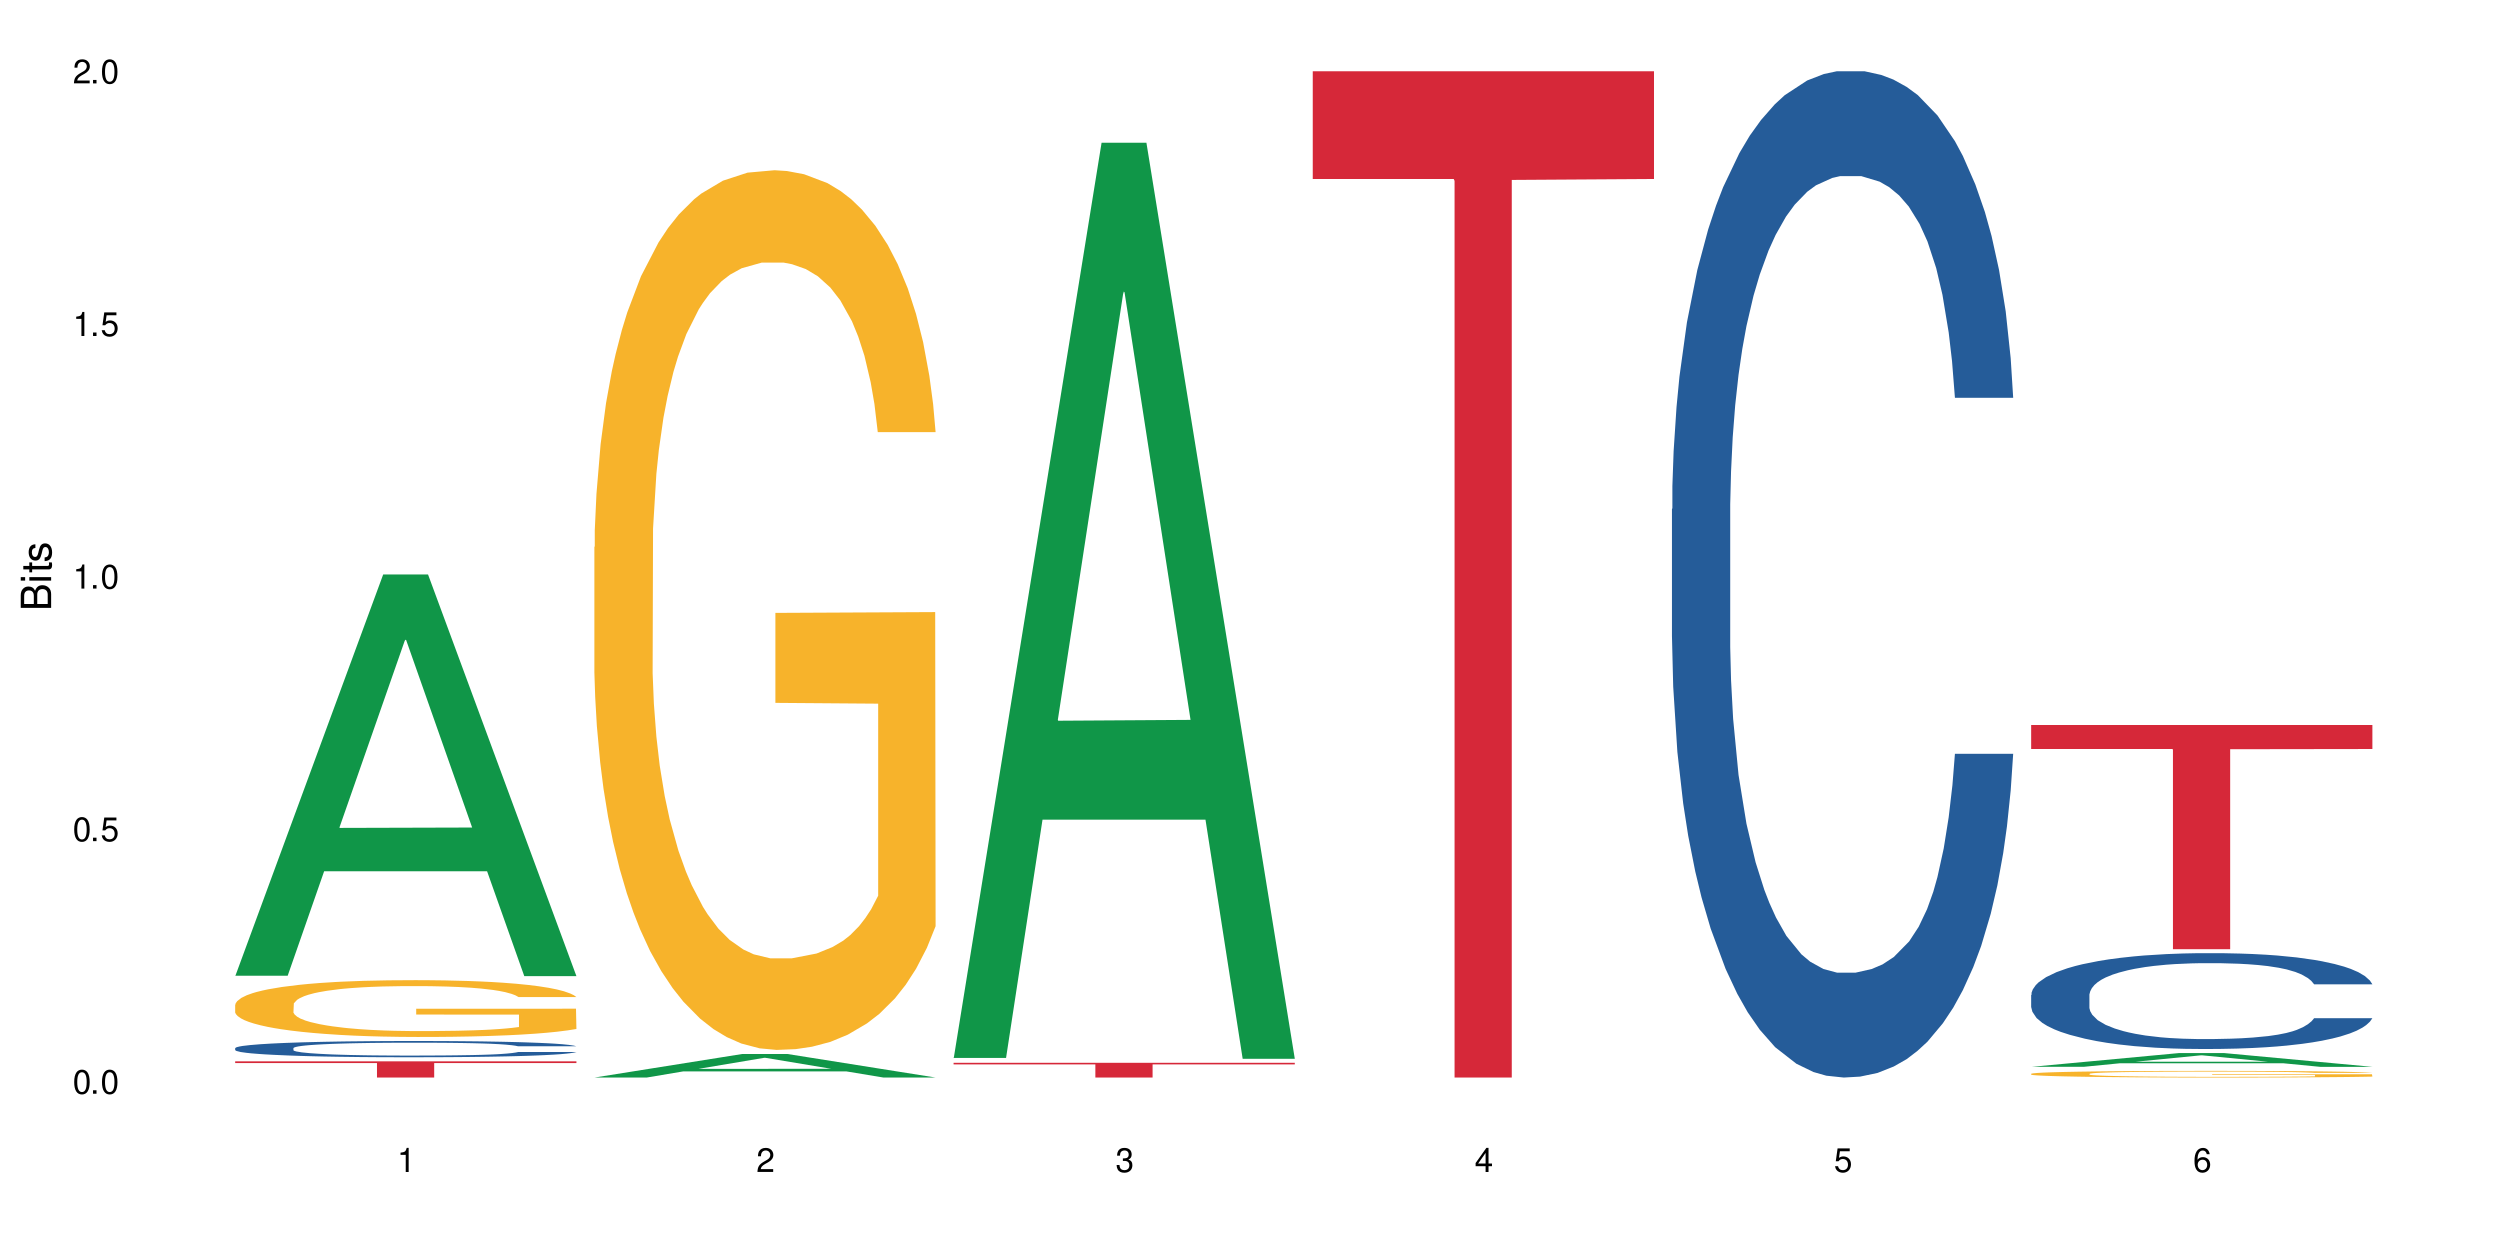 <?xml version="1.0" encoding="UTF-8"?>
<svg xmlns="http://www.w3.org/2000/svg" xmlns:xlink="http://www.w3.org/1999/xlink" width="720" height="360" viewBox="0 0 720 360">
<defs>
<g>
<g id="glyph-0-0">
</g>
<g id="glyph-0-1">
<path d="M 2.641 -6.938 C 2 -6.938 1.422 -6.656 1.078 -6.172 C 0.641 -5.562 0.406 -4.641 0.406 -3.359 C 0.406 -1.016 1.188 0.219 2.641 0.219 C 4.078 0.219 4.859 -1.016 4.859 -3.297 C 4.859 -4.641 4.656 -5.547 4.203 -6.172 C 3.844 -6.656 3.281 -6.938 2.641 -6.938 Z M 2.641 -6.188 C 3.547 -6.188 4 -5.25 4 -3.375 C 4 -1.406 3.562 -0.484 2.625 -0.484 C 1.734 -0.484 1.281 -1.438 1.281 -3.344 C 1.281 -5.25 1.734 -6.188 2.641 -6.188 Z M 2.641 -6.188 "/>
</g>
<g id="glyph-0-2">
<path d="M 1.828 -1 L 0.828 -1 L 0.828 0 L 1.828 0 Z M 1.828 -1 "/>
</g>
<g id="glyph-0-3">
<path d="M 4.562 -6.797 L 1.062 -6.797 L 0.547 -3.094 L 1.328 -3.094 C 1.719 -3.562 2.047 -3.734 2.578 -3.734 C 3.484 -3.734 4.062 -3.109 4.062 -2.094 C 4.062 -1.125 3.484 -0.531 2.578 -0.531 C 1.828 -0.531 1.375 -0.906 1.188 -1.672 L 0.328 -1.672 C 0.453 -1.109 0.547 -0.844 0.75 -0.594 C 1.125 -0.078 1.828 0.219 2.594 0.219 C 3.969 0.219 4.922 -0.781 4.922 -2.219 C 4.922 -3.562 4.031 -4.484 2.719 -4.484 C 2.25 -4.484 1.859 -4.359 1.469 -4.062 L 1.734 -5.969 L 4.562 -5.969 Z M 4.562 -6.797 "/>
</g>
<g id="glyph-0-4">
<path d="M 2.484 -4.938 L 2.484 0 L 3.328 0 L 3.328 -6.938 L 2.766 -6.938 C 2.469 -5.875 2.281 -5.734 0.984 -5.562 L 0.984 -4.938 Z M 2.484 -4.938 "/>
</g>
<g id="glyph-0-5">
<path d="M 4.859 -0.828 L 1.281 -0.828 C 1.359 -1.406 1.672 -1.781 2.5 -2.281 L 3.469 -2.828 C 4.406 -3.344 4.906 -4.062 4.906 -4.906 C 4.906 -5.484 4.672 -6.031 4.266 -6.406 C 3.859 -6.766 3.375 -6.938 2.719 -6.938 C 1.859 -6.938 1.219 -6.625 0.844 -6.031 C 0.609 -5.672 0.5 -5.234 0.484 -4.531 L 1.328 -4.531 C 1.359 -5.016 1.406 -5.281 1.531 -5.516 C 1.75 -5.938 2.188 -6.203 2.703 -6.203 C 3.469 -6.203 4.031 -5.641 4.031 -4.891 C 4.031 -4.344 3.719 -3.859 3.125 -3.516 L 2.234 -3 C 0.812 -2.172 0.406 -1.531 0.328 -0.016 L 4.859 -0.016 Z M 4.859 -0.828 "/>
</g>
<g id="glyph-0-6">
<path d="M 2.125 -3.188 L 2.578 -3.188 C 3.5 -3.188 3.984 -2.766 3.984 -1.922 C 3.984 -1.062 3.469 -0.531 2.594 -0.531 C 1.656 -0.531 1.203 -1 1.156 -2.016 L 0.312 -2.016 C 0.344 -1.453 0.438 -1.094 0.609 -0.781 C 0.953 -0.109 1.625 0.219 2.547 0.219 C 3.953 0.219 4.859 -0.625 4.859 -1.938 C 4.859 -2.828 4.516 -3.297 3.703 -3.594 C 4.344 -3.844 4.656 -4.328 4.656 -5.031 C 4.656 -6.219 3.875 -6.938 2.578 -6.938 C 1.203 -6.938 0.484 -6.172 0.453 -4.703 L 1.297 -4.703 C 1.312 -5.125 1.344 -5.359 1.453 -5.578 C 1.641 -5.969 2.062 -6.203 2.594 -6.203 C 3.344 -6.203 3.797 -5.75 3.797 -5 C 3.797 -4.516 3.609 -4.219 3.25 -4.047 C 3.016 -3.953 2.703 -3.922 2.125 -3.906 Z M 2.125 -3.188 "/>
</g>
<g id="glyph-0-7">
<path d="M 3.141 -1.672 L 3.141 0 L 3.984 0 L 3.984 -1.672 L 4.984 -1.672 L 4.984 -2.438 L 3.984 -2.438 L 3.984 -6.938 L 3.359 -6.938 L 0.266 -2.578 L 0.266 -1.672 Z M 3.141 -2.438 L 1 -2.438 L 3.141 -5.5 Z M 3.141 -2.438 "/>
</g>
<g id="glyph-0-8">
<path d="M 4.781 -5.125 C 4.609 -6.266 3.891 -6.938 2.844 -6.938 C 2.094 -6.938 1.422 -6.578 1.031 -5.953 C 0.594 -5.266 0.406 -4.422 0.406 -3.172 C 0.406 -2 0.578 -1.25 0.984 -0.641 C 1.359 -0.078 1.953 0.219 2.703 0.219 C 3.984 0.219 4.922 -0.75 4.922 -2.094 C 4.922 -3.375 4.062 -4.281 2.844 -4.281 C 2.172 -4.281 1.641 -4.031 1.281 -3.516 C 1.281 -5.234 1.828 -6.188 2.797 -6.188 C 3.391 -6.188 3.797 -5.797 3.938 -5.125 Z M 2.734 -3.531 C 3.547 -3.531 4.062 -2.953 4.062 -2.031 C 4.062 -1.156 3.484 -0.531 2.703 -0.531 C 1.922 -0.531 1.328 -1.188 1.328 -2.078 C 1.328 -2.938 1.906 -3.531 2.734 -3.531 Z M 2.734 -3.531 "/>
</g>
<g id="glyph-1-0">
</g>
<g id="glyph-1-1">
<path d="M 0 -0.953 L 0 -4.891 C 0 -5.719 -0.234 -6.344 -0.734 -6.797 C -1.188 -7.234 -1.812 -7.469 -2.5 -7.469 C -3.547 -7.469 -4.188 -7 -4.625 -5.875 C -4.984 -6.688 -5.625 -7.094 -6.531 -7.094 C -7.172 -7.094 -7.734 -6.859 -8.141 -6.391 C -8.562 -5.922 -8.75 -5.344 -8.75 -4.5 L -8.75 -0.953 Z M -4.984 -2.062 L -7.766 -2.062 L -7.766 -4.219 C -7.766 -4.844 -7.688 -5.203 -7.453 -5.5 C -7.219 -5.812 -6.859 -5.969 -6.375 -5.969 C -5.891 -5.969 -5.531 -5.812 -5.297 -5.5 C -5.062 -5.203 -4.984 -4.844 -4.984 -4.219 Z M -0.984 -2.062 L -4 -2.062 L -4 -4.781 C -4 -5.766 -3.438 -6.359 -2.484 -6.359 C -1.547 -6.359 -0.984 -5.766 -0.984 -4.781 Z M -0.984 -2.062 "/>
</g>
<g id="glyph-1-2">
<path d="M -6.281 -1.797 L -6.281 -0.797 L 0 -0.797 L 0 -1.797 Z M -8.75 -1.797 L -8.75 -0.797 L -7.484 -0.797 L -7.484 -1.797 Z M -8.75 -1.797 "/>
</g>
<g id="glyph-1-3">
<path d="M -6.281 -3.047 L -6.281 -2.016 L -8.016 -2.016 L -8.016 -1.016 L -6.281 -1.016 L -6.281 -0.172 L -5.469 -0.172 L -5.469 -1.016 L -0.719 -1.016 C -0.078 -1.016 0.281 -1.453 0.281 -2.234 C 0.281 -2.5 0.25 -2.719 0.188 -3.047 L -0.641 -3.047 C -0.609 -2.906 -0.594 -2.766 -0.594 -2.562 C -0.594 -2.141 -0.719 -2.016 -1.156 -2.016 L -5.469 -2.016 L -5.469 -3.047 Z M -6.281 -3.047 "/>
</g>
<g id="glyph-1-4">
<path d="M -4.531 -5.25 C -5.766 -5.25 -6.469 -4.422 -6.469 -2.969 C -6.469 -1.516 -5.719 -0.562 -4.547 -0.562 C -3.562 -0.562 -3.094 -1.062 -2.734 -2.562 L -2.516 -3.484 C -2.344 -4.188 -2.094 -4.469 -1.641 -4.469 C -1.047 -4.469 -0.641 -3.875 -0.641 -3 C -0.641 -2.453 -0.797 -2 -1.062 -1.75 C -1.25 -1.594 -1.422 -1.531 -1.875 -1.469 L -1.875 -0.406 C -0.422 -0.453 0.281 -1.266 0.281 -2.922 C 0.281 -4.5 -0.5 -5.516 -1.719 -5.516 C -2.656 -5.516 -3.172 -4.984 -3.469 -3.734 L -3.703 -2.766 C -3.891 -1.953 -4.156 -1.609 -4.594 -1.609 C -5.188 -1.609 -5.547 -2.125 -5.547 -2.938 C -5.547 -3.75 -5.203 -4.172 -4.531 -4.203 Z M -4.531 -5.25 "/>
</g>
</g>
</defs>
<rect x="-72" y="-36" width="864" height="432" fill="rgb(100%, 100%, 100%)" fill-opacity="1"/>
<path fill-rule="nonzero" fill="rgb(6.275%, 58.824%, 28.235%)" fill-opacity="1" d="M 67.73 281.016 L 67.836 280.906 L 110.359 165.445 L 123.273 165.445 L 166.008 281.121 L 150.992 281.121 L 140.281 250.926 L 93.352 250.926 L 82.852 281.016 L 67.73 281.016 L 97.863 238.438 L 135.977 238.328 L 116.973 184.344 L 116.766 184.238 L 116.555 184.562 L 97.758 238.328 L 97.863 238.438 Z M 67.73 281.016 "/>
<path fill-rule="nonzero" fill="rgb(14.51%, 36.078%, 60%)" fill-opacity="1" d="M 67.73 301.848 L 67.852 301.844 L 67.852 301.742 L 68.211 301.578 L 69.051 301.375 L 69.887 301.23 L 72.047 300.98 L 75.043 300.734 L 78.156 300.547 L 80.434 300.438 L 82.473 300.352 L 87.145 300.191 L 90.145 300.113 L 93.379 300.039 L 97.332 299.965 L 100.211 299.922 L 106.684 299.855 L 111.477 299.824 L 115.191 299.812 L 123.223 299.812 L 128.016 299.828 L 131.492 299.852 L 135.324 299.887 L 138.562 299.922 L 144.195 300.02 L 149.227 300.137 L 151.504 300.207 L 155.102 300.34 L 157.855 300.465 L 159.773 300.578 L 161.934 300.734 L 163.848 300.93 L 165.289 301.148 L 166.008 301.332 L 149.227 301.332 L 148.391 301.16 L 147.43 301.027 L 145.633 300.852 L 143.836 300.727 L 141.316 300.602 L 139.039 300.523 L 135.926 300.441 L 133.168 300.391 L 130.293 300.352 L 127.535 300.324 L 122.262 300.301 L 116.148 300.301 L 113.871 300.309 L 109.199 300.344 L 106.684 300.371 L 103.086 300.434 L 100.57 300.488 L 97.574 300.574 L 95.535 300.645 L 93.02 300.758 L 91.223 300.855 L 89.184 300.996 L 87.984 301.105 L 86.906 301.223 L 85.949 301.363 L 85.23 301.516 L 84.75 301.672 L 84.508 301.828 L 84.508 302.488 L 84.75 302.645 L 85.348 302.824 L 86.906 303.082 L 89.184 303.309 L 91.82 303.488 L 94.336 303.617 L 95.777 303.68 L 97.691 303.746 L 100.688 303.832 L 105.004 303.918 L 107.52 303.953 L 111.355 303.984 L 115.312 304.004 L 120.586 304.004 L 125.258 303.984 L 128.375 303.965 L 131.609 303.93 L 136.043 303.859 L 138.801 303.789 L 141.199 303.707 L 142.996 303.625 L 144.195 303.559 L 145.992 303.426 L 147.43 303.281 L 148.508 303.129 L 149.227 302.984 L 166.008 302.984 L 165.289 303.156 L 164.207 303.324 L 163.129 303.445 L 161.453 303.598 L 159.535 303.73 L 156.777 303.879 L 154.5 303.977 L 151.504 304.086 L 148.75 304.164 L 145.754 304.238 L 141.316 304.324 L 138.441 304.367 L 135.324 304.406 L 131.609 304.438 L 126.938 304.469 L 121.902 304.484 L 117.227 304.492 L 112.195 304.48 L 108.48 304.465 L 103.566 304.426 L 97.453 304.348 L 93.02 304.27 L 89.543 304.188 L 86.547 304.102 L 83.191 303.984 L 78.875 303.797 L 76.238 303.652 L 74.441 303.531 L 72.406 303.367 L 70.969 303.215 L 69.289 302.977 L 68.09 302.672 L 67.73 302.438 Z M 67.73 301.848 "/>
<path fill-rule="nonzero" fill="rgb(96.863%, 70.196%, 16.863%)" fill-opacity="1" d="M 67.73 289.293 L 67.852 289.281 L 67.852 288.98 L 68.332 288.309 L 69.527 287.383 L 71.086 286.621 L 72.766 286.023 L 73.844 285.707 L 75.641 285.262 L 77.199 284.93 L 81.152 284.258 L 86.188 283.633 L 88.945 283.363 L 92.059 283.109 L 96.496 282.824 L 98.531 282.719 L 104.766 282.48 L 111.836 282.332 L 119.625 282.285 L 123.223 282.301 L 128.133 282.359 L 134.848 282.527 L 138.68 282.676 L 141.676 282.824 L 144.793 283.02 L 148.629 283.316 L 152.223 283.676 L 155.102 284.035 L 157.977 284.484 L 160.375 284.961 L 162.41 285.484 L 164.207 286.113 L 165.289 286.633 L 166.008 287.156 L 149.348 287.156 L 148.391 286.633 L 147.309 286.23 L 145.512 285.738 L 143.715 285.379 L 141.918 285.094 L 138.562 284.707 L 135.684 284.469 L 132.09 284.258 L 128.613 284.125 L 124.66 284.035 L 122.262 284.004 L 115.91 284.004 L 110.156 284.109 L 106.801 284.23 L 104.406 284.348 L 101.047 284.574 L 99.012 284.75 L 97.812 284.871 L 94.219 285.336 L 91.82 285.754 L 90.504 286.035 L 88.824 286.484 L 87.625 286.887 L 86.309 287.488 L 85.59 287.934 L 84.629 288.949 L 84.508 291.641 L 84.871 292.207 L 85.59 292.82 L 86.547 293.359 L 87.984 293.926 L 89.422 294.359 L 91.941 294.941 L 94.098 295.332 L 95.777 295.586 L 99.012 295.988 L 100.328 296.125 L 103.445 296.391 L 106.684 296.602 L 110.637 296.781 L 113.633 296.871 L 118.426 296.945 L 124.539 296.945 L 131.73 296.855 L 136.285 296.734 L 139.398 296.617 L 141.438 296.512 L 143.953 296.348 L 145.754 296.199 L 147.43 296.035 L 149.469 295.781 L 149.469 292.207 L 119.863 292.191 L 119.863 290.52 L 165.887 290.504 L 166.008 296.348 L 163.488 296.75 L 160.375 297.141 L 157.379 297.438 L 154.262 297.691 L 149.828 297.977 L 146.23 298.156 L 140.719 298.363 L 135.684 298.5 L 130.41 298.59 L 125.738 298.633 L 120.223 298.648 L 115.312 298.617 L 110.039 298.527 L 105.844 298.41 L 102.008 298.262 L 98.172 298.066 L 93.379 297.75 L 90.262 297.496 L 87.027 297.184 L 83.789 296.809 L 80.914 296.406 L 78.996 296.094 L 77.078 295.734 L 75.043 295.285 L 73.125 294.777 L 71.688 294.316 L 70.367 293.793 L 69.41 293.301 L 68.449 292.625 L 67.969 292.09 L 67.73 291.625 Z M 67.73 289.293 "/>
<path fill-rule="nonzero" fill="rgb(83.922%, 15.686%, 22.353%)" fill-opacity="1" d="M 67.73 305.656 L 166.008 305.656 L 166.008 306.156 L 125.047 306.16 L 125.047 310.332 L 108.57 310.332 L 108.57 306.164 L 108.332 306.156 L 67.73 306.156 Z M 67.73 305.656 "/>
<path fill-rule="nonzero" fill="rgb(6.275%, 58.824%, 28.235%)" fill-opacity="1" d="M 171.18 310.324 L 171.285 310.32 L 213.809 303.543 L 226.723 303.543 L 269.453 310.332 L 254.441 310.332 L 243.73 308.559 L 196.797 308.559 L 186.297 310.324 L 171.18 310.324 L 201.312 307.828 L 239.426 307.82 L 220.422 304.652 L 220.211 304.645 L 220 304.664 L 201.207 307.82 L 201.312 307.828 Z M 171.18 310.324 "/>
<path fill-rule="nonzero" fill="rgb(96.863%, 70.196%, 16.863%)" fill-opacity="1" d="M 171.18 157.539 L 171.297 157.309 L 171.297 152.684 L 171.777 142.27 L 172.977 127.926 L 174.535 116.125 L 176.211 106.871 L 177.293 102.012 L 179.09 95.07 L 180.648 89.98 L 184.602 79.57 L 189.637 69.852 L 192.391 65.688 L 195.508 61.754 L 199.941 57.355 L 201.98 55.738 L 208.211 52.035 L 215.281 49.723 L 223.074 49.027 L 226.668 49.258 L 231.582 50.184 L 238.293 52.73 L 242.129 55.043 L 245.125 57.355 L 248.242 60.363 L 252.078 64.992 L 255.672 70.547 L 258.547 76.098 L 261.426 83.039 L 263.82 90.441 L 265.859 98.543 L 267.656 108.258 L 268.734 116.355 L 269.453 124.453 L 252.797 124.453 L 251.836 116.355 L 250.758 110.109 L 248.961 102.473 L 247.164 96.922 L 245.363 92.527 L 242.008 86.512 L 239.133 82.809 L 235.539 79.57 L 232.062 77.488 L 228.105 76.098 L 225.711 75.637 L 219.359 75.637 L 213.605 77.254 L 210.25 79.105 L 207.852 80.957 L 204.496 84.426 L 202.461 87.203 L 201.262 89.055 L 197.664 96.227 L 195.27 102.707 L 193.949 107.102 L 192.273 114.043 L 191.074 120.289 L 189.754 129.547 L 189.035 136.484 L 188.078 152.219 L 187.957 193.867 L 188.316 202.656 L 189.035 212.145 L 189.996 220.473 L 191.434 229.266 L 192.871 235.977 L 195.387 245 L 197.547 251.016 L 199.223 254.949 L 202.461 261.195 L 203.777 263.277 L 206.895 267.441 L 210.129 270.68 L 214.086 273.457 L 217.082 274.848 L 221.875 276.004 L 227.988 276.004 L 235.18 274.613 L 239.73 272.762 L 242.848 270.914 L 244.887 269.293 L 247.402 266.746 L 249.199 264.434 L 250.879 261.891 L 252.914 257.957 L 252.914 202.656 L 223.312 202.426 L 223.312 176.512 L 269.336 176.281 L 269.453 266.746 L 266.938 272.996 L 263.82 279.012 L 260.824 283.637 L 257.711 287.57 L 253.273 291.969 L 249.68 294.742 L 244.168 297.984 L 239.133 300.066 L 233.859 301.453 L 229.184 302.148 L 223.672 302.379 L 218.758 301.918 L 213.484 300.527 L 209.289 298.676 L 205.457 296.363 L 201.621 293.355 L 196.828 288.496 L 193.711 284.562 L 190.473 279.703 L 187.238 273.922 L 184.363 267.672 L 182.445 262.816 L 180.527 257.262 L 178.488 250.32 L 176.57 242.453 L 175.133 235.281 L 173.816 227.184 L 172.855 219.547 L 171.898 209.137 L 171.418 200.809 L 171.18 193.633 Z M 171.18 157.539 "/>
<path fill-rule="nonzero" fill="rgb(6.275%, 58.824%, 28.235%)" fill-opacity="1" d="M 274.629 304.676 L 274.73 304.43 L 317.254 41.105 L 330.168 41.105 L 372.902 304.926 L 357.887 304.926 L 347.18 236.059 L 300.246 236.059 L 289.746 304.676 L 274.629 304.676 L 304.762 207.57 L 342.875 207.324 L 323.871 84.207 L 323.66 83.961 L 323.449 84.703 L 304.656 207.324 L 304.762 207.57 Z M 274.629 304.676 "/>
<path fill-rule="nonzero" fill="rgb(83.922%, 15.686%, 22.353%)" fill-opacity="1" d="M 274.629 306.09 L 372.902 306.09 L 372.902 306.543 L 331.945 306.547 L 331.945 310.332 L 315.465 310.332 L 315.465 306.551 L 315.227 306.543 L 274.629 306.543 Z M 274.629 306.09 "/>
<path fill-rule="nonzero" fill="rgb(83.922%, 15.686%, 22.353%)" fill-opacity="1" d="M 378.074 20.527 L 476.352 20.527 L 476.352 51.547 L 435.391 51.82 L 435.391 310.332 L 418.914 310.332 L 418.914 52.094 L 418.676 51.547 L 378.074 51.547 Z M 378.074 20.527 "/>
<path fill-rule="nonzero" fill="rgb(14.51%, 36.078%, 60%)" fill-opacity="1" d="M 481.523 146.621 L 481.645 146.355 L 481.645 140 L 482.004 129.934 L 482.84 117.215 L 483.68 108.477 L 485.836 92.844 L 488.832 77.746 L 491.949 66.09 L 494.227 59.203 L 496.266 53.902 L 500.938 44.102 L 503.934 39.07 L 507.172 34.566 L 511.125 30.062 L 514 27.414 L 520.473 23.176 L 525.27 21.32 L 528.984 20.527 L 537.012 20.527 L 541.809 21.586 L 545.281 22.91 L 549.117 25.031 L 552.352 27.414 L 557.984 33.242 L 563.02 40.66 L 565.297 44.898 L 568.891 53.109 L 571.648 61.055 L 573.566 67.945 L 575.723 77.746 L 577.641 89.668 L 579.078 103.176 L 579.797 114.566 L 563.02 114.566 L 562.18 103.973 L 561.223 95.758 L 559.426 84.898 L 557.625 77.215 L 555.109 69.535 L 552.832 64.5 L 549.715 59.469 L 546.961 56.289 L 544.082 53.902 L 541.328 52.316 L 536.055 50.727 L 529.941 50.727 L 527.664 51.254 L 522.992 53.375 L 520.473 55.23 L 516.879 58.938 L 514.363 62.383 L 511.367 67.68 L 509.328 72.184 L 506.812 79.07 L 505.012 85.164 L 502.977 93.906 L 501.777 100.527 L 500.699 107.945 L 499.738 116.688 L 499.02 125.957 L 498.543 135.762 L 498.301 145.297 L 498.301 186.355 L 498.543 195.895 L 499.141 207.02 L 500.699 223.18 L 502.977 237.219 L 505.613 248.344 L 508.129 256.293 L 509.566 260 L 511.484 264.238 L 514.48 269.535 L 518.797 274.836 L 521.312 276.953 L 525.148 279.074 L 529.102 280.133 L 534.375 280.133 L 539.051 279.074 L 542.168 277.75 L 545.402 275.629 L 549.836 271.125 L 552.594 266.887 L 554.988 261.855 L 556.789 256.82 L 557.984 252.582 L 559.785 244.371 L 561.223 235.363 L 562.301 226.094 L 563.02 217.086 L 579.797 217.086 L 579.078 227.684 L 578 238.012 L 576.922 245.695 L 575.246 254.969 L 573.328 263.18 L 570.57 272.449 L 568.293 278.543 L 565.297 285.168 L 562.539 290.199 L 559.543 294.703 L 555.109 300 L 552.234 302.648 L 549.117 305.035 L 545.402 307.152 L 540.727 309.008 L 535.695 310.066 L 531.02 310.332 L 525.988 309.801 L 522.27 308.742 L 517.359 306.359 L 511.246 301.59 L 506.812 296.559 L 503.336 291.523 L 500.34 286.227 L 496.984 279.074 L 492.668 267.418 L 490.031 258.41 L 488.234 250.992 L 486.195 240.664 L 484.758 231.391 L 483.082 216.555 L 481.883 197.746 L 481.523 183.18 Z M 481.523 146.621 "/>
<path fill-rule="nonzero" fill="rgb(6.275%, 58.824%, 28.235%)" fill-opacity="1" d="M 584.973 307.246 L 585.074 307.246 L 627.598 303.281 L 640.512 303.281 L 683.246 307.25 L 668.23 307.25 L 657.523 306.215 L 610.59 306.215 L 600.09 307.246 L 584.973 307.246 L 615.105 305.785 L 653.219 305.781 L 634.215 303.93 L 634.004 303.926 L 633.793 303.938 L 615 305.781 L 615.105 305.785 Z M 584.973 307.246 "/>
<path fill-rule="nonzero" fill="rgb(14.51%, 36.078%, 60%)" fill-opacity="1" d="M 584.973 286.531 L 585.09 286.508 L 585.09 285.902 L 585.449 284.941 L 586.289 283.734 L 587.129 282.902 L 589.285 281.414 L 592.281 279.977 L 595.398 278.867 L 597.676 278.211 L 599.711 277.707 L 604.387 276.773 L 607.383 276.293 L 610.617 275.863 L 614.574 275.438 L 617.449 275.184 L 623.922 274.781 L 628.715 274.602 L 632.43 274.527 L 640.461 274.527 L 645.254 274.629 L 648.73 274.754 L 652.566 274.957 L 655.801 275.184 L 661.434 275.738 L 666.469 276.445 L 668.746 276.848 L 672.34 277.629 L 675.098 278.387 L 677.016 279.043 L 679.172 279.977 L 681.09 281.109 L 682.527 282.395 L 683.246 283.48 L 666.469 283.48 L 665.629 282.473 L 664.672 281.691 L 662.871 280.656 L 661.074 279.926 L 658.559 279.191 L 656.281 278.715 L 653.164 278.234 L 650.406 277.934 L 647.531 277.707 L 644.773 277.555 L 639.504 277.402 L 633.391 277.402 L 631.113 277.453 L 626.438 277.656 L 623.922 277.832 L 620.328 278.184 L 617.809 278.512 L 614.812 279.016 L 612.777 279.445 L 610.258 280.102 L 608.461 280.68 L 606.426 281.512 L 605.227 282.145 L 604.148 282.852 L 603.188 283.684 L 602.469 284.566 L 601.988 285.496 L 601.75 286.406 L 601.75 290.316 L 601.988 291.223 L 602.59 292.281 L 604.148 293.82 L 606.426 295.156 L 609.059 296.215 L 611.578 296.973 L 613.016 297.324 L 614.934 297.73 L 617.93 298.234 L 622.242 298.738 L 624.762 298.941 L 628.598 299.141 L 632.551 299.242 L 637.824 299.242 L 642.5 299.141 L 645.613 299.016 L 648.852 298.812 L 653.285 298.387 L 656.043 297.98 L 658.438 297.504 L 660.234 297.023 L 661.434 296.621 L 663.23 295.836 L 664.672 294.98 L 665.75 294.098 L 666.469 293.238 L 683.246 293.238 L 682.527 294.25 L 681.449 295.234 L 680.371 295.965 L 678.691 296.848 L 676.773 297.629 L 674.02 298.512 L 671.742 299.09 L 668.746 299.723 L 665.988 300.199 L 662.992 300.629 L 658.559 301.133 L 655.68 301.387 L 652.566 301.613 L 648.852 301.816 L 644.176 301.992 L 639.141 302.094 L 634.469 302.117 L 629.434 302.066 L 625.719 301.965 L 620.805 301.738 L 614.695 301.285 L 610.258 300.805 L 606.785 300.328 L 603.789 299.824 L 600.43 299.141 L 596.117 298.031 L 593.48 297.176 L 591.684 296.469 L 589.645 295.484 L 588.207 294.602 L 586.527 293.191 L 585.332 291.398 L 584.973 290.012 Z M 584.973 286.531 "/>
<path fill-rule="nonzero" fill="rgb(96.863%, 70.196%, 16.863%)" fill-opacity="1" d="M 584.973 309.238 L 585.09 309.234 L 585.09 309.199 L 585.57 309.121 L 586.77 309.012 L 588.328 308.922 L 590.004 308.852 L 591.082 308.816 L 592.883 308.766 L 594.438 308.727 L 598.395 308.648 L 603.426 308.574 L 606.184 308.543 L 609.301 308.512 L 613.734 308.48 L 615.773 308.465 L 622.004 308.438 L 629.074 308.422 L 636.867 308.414 L 640.461 308.418 L 645.375 308.426 L 652.086 308.445 L 655.922 308.461 L 658.918 308.48 L 662.035 308.5 L 665.867 308.535 L 669.465 308.578 L 672.34 308.621 L 675.215 308.672 L 677.613 308.73 L 679.652 308.789 L 681.449 308.863 L 682.527 308.926 L 683.246 308.984 L 666.586 308.984 L 665.629 308.926 L 664.551 308.879 L 662.754 308.82 L 660.953 308.777 L 659.156 308.746 L 655.801 308.699 L 652.926 308.672 L 649.328 308.648 L 645.855 308.633 L 641.898 308.621 L 639.504 308.617 L 633.148 308.617 L 627.398 308.629 L 624.043 308.645 L 621.645 308.656 L 618.289 308.684 L 616.25 308.703 L 615.055 308.719 L 611.457 308.773 L 609.059 308.82 L 607.742 308.855 L 606.062 308.906 L 604.867 308.953 L 603.547 309.023 L 602.828 309.078 L 601.871 309.195 L 601.75 309.512 L 602.109 309.578 L 602.828 309.648 L 603.789 309.711 L 605.227 309.777 L 606.664 309.828 L 609.18 309.898 L 611.336 309.945 L 613.016 309.973 L 616.25 310.02 L 617.57 310.035 L 620.688 310.066 L 623.922 310.094 L 627.875 310.113 L 630.871 310.125 L 635.668 310.133 L 641.777 310.133 L 648.969 310.121 L 653.523 310.109 L 656.641 310.094 L 658.676 310.082 L 661.195 310.062 L 662.992 310.047 L 664.672 310.027 L 666.707 309.996 L 666.707 309.578 L 637.105 309.578 L 637.105 309.379 L 683.125 309.379 L 683.246 310.062 L 680.73 310.109 L 677.613 310.156 L 674.617 310.191 L 671.5 310.219 L 667.066 310.254 L 663.473 310.273 L 657.957 310.301 L 652.926 310.316 L 647.652 310.324 L 642.977 310.332 L 637.465 310.332 L 632.551 310.328 L 627.277 310.32 L 623.082 310.305 L 619.246 310.285 L 615.414 310.266 L 610.617 310.227 L 607.504 310.199 L 604.266 310.16 L 601.031 310.117 L 598.156 310.07 L 594.32 309.992 L 592.281 309.938 L 590.363 309.879 L 588.926 309.824 L 587.609 309.762 L 586.648 309.707 L 585.691 309.629 L 585.211 309.562 L 584.973 309.508 Z M 584.973 309.238 "/>
<path fill-rule="nonzero" fill="rgb(83.922%, 15.686%, 22.353%)" fill-opacity="1" d="M 584.973 208.805 L 683.246 208.805 L 683.246 215.715 L 642.289 215.777 L 642.289 273.363 L 625.809 273.363 L 625.809 215.836 L 625.57 215.715 L 584.973 215.715 Z M 584.973 208.805 "/>
<g fill="rgb(0%, 0%, 0%)" fill-opacity="1">
<use xlink:href="#glyph-0-1" x="20.965" y="314.993"/>
<use xlink:href="#glyph-0-2" x="25.965" y="314.993"/>
<use xlink:href="#glyph-0-1" x="28.965" y="314.993"/>
</g>
<g fill="rgb(0%, 0%, 0%)" fill-opacity="1">
<use xlink:href="#glyph-0-1" x="20.965" y="242.251"/>
<use xlink:href="#glyph-0-2" x="25.965" y="242.251"/>
<use xlink:href="#glyph-0-3" x="28.965" y="242.251"/>
</g>
<g fill="rgb(0%, 0%, 0%)" fill-opacity="1">
<use xlink:href="#glyph-0-4" x="20.965" y="169.509"/>
<use xlink:href="#glyph-0-2" x="25.965" y="169.509"/>
<use xlink:href="#glyph-0-1" x="28.965" y="169.509"/>
</g>
<g fill="rgb(0%, 0%, 0%)" fill-opacity="1">
<use xlink:href="#glyph-0-4" x="20.965" y="96.767"/>
<use xlink:href="#glyph-0-2" x="25.965" y="96.767"/>
<use xlink:href="#glyph-0-3" x="28.965" y="96.767"/>
</g>
<g fill="rgb(0%, 0%, 0%)" fill-opacity="1">
<use xlink:href="#glyph-0-5" x="20.965" y="24.024"/>
<use xlink:href="#glyph-0-2" x="25.965" y="24.024"/>
<use xlink:href="#glyph-0-1" x="28.965" y="24.024"/>
</g>
<g fill="rgb(0%, 0%, 0%)" fill-opacity="1">
<use xlink:href="#glyph-0-4" x="114.367" y="337.532"/>
</g>
<g fill="rgb(0%, 0%, 0%)" fill-opacity="1">
<use xlink:href="#glyph-0-5" x="217.816" y="337.532"/>
</g>
<g fill="rgb(0%, 0%, 0%)" fill-opacity="1">
<use xlink:href="#glyph-0-6" x="321.266" y="337.532"/>
</g>
<g fill="rgb(0%, 0%, 0%)" fill-opacity="1">
<use xlink:href="#glyph-0-7" x="424.711" y="337.532"/>
</g>
<g fill="rgb(0%, 0%, 0%)" fill-opacity="1">
<use xlink:href="#glyph-0-3" x="528.16" y="337.532"/>
</g>
<g fill="rgb(0%, 0%, 0%)" fill-opacity="1">
<use xlink:href="#glyph-0-8" x="631.609" y="337.532"/>
</g>
<g fill="rgb(0%, 0%, 0%)" fill-opacity="1">
<use xlink:href="#glyph-1-1" x="14.725" y="176.012"/>
<use xlink:href="#glyph-1-2" x="14.725" y="168.012"/>
<use xlink:href="#glyph-1-3" x="14.725" y="165.012"/>
<use xlink:href="#glyph-1-4" x="14.725" y="162.012"/>
</g>
</svg>
